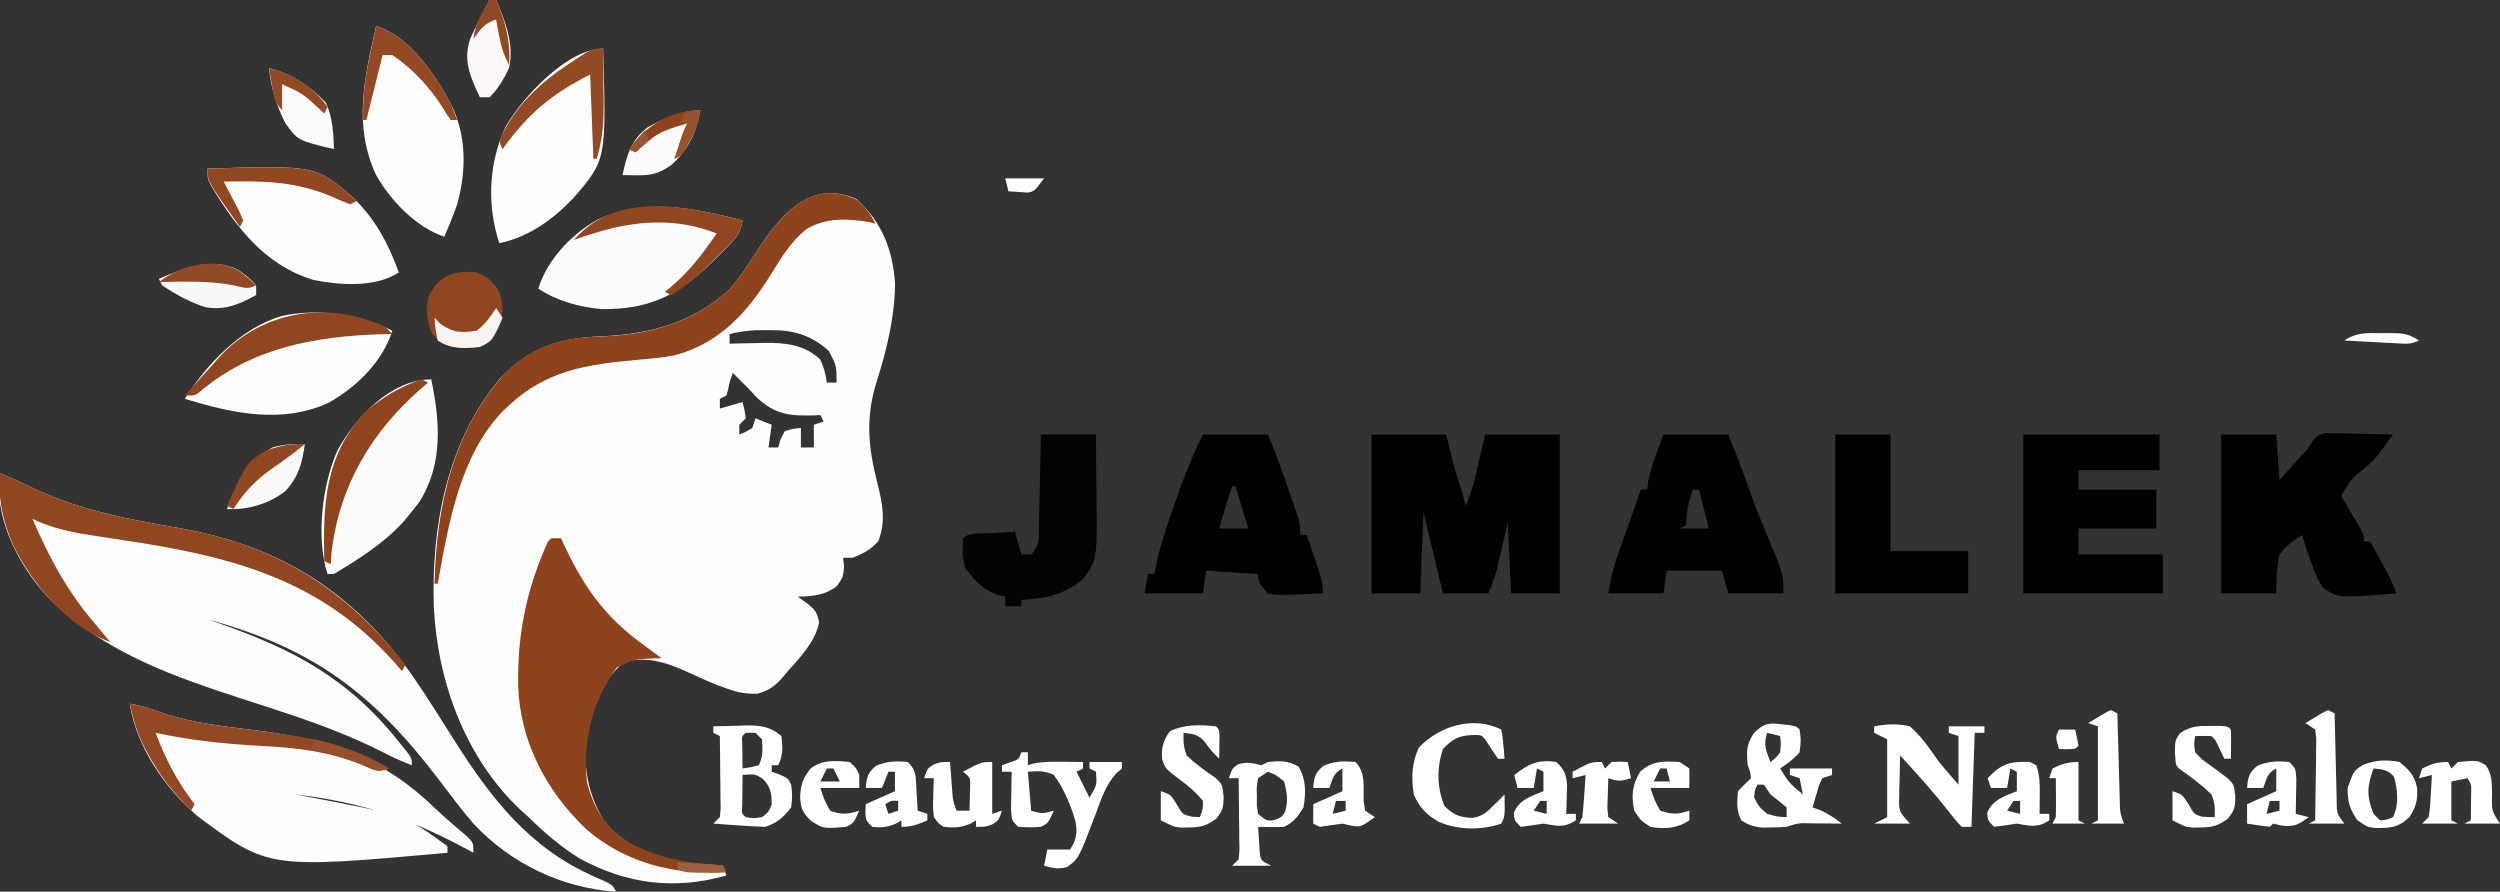 <?xml version="1.0" encoding="UTF-8"?>
<svg version="1.1" xmlns="http://www.w3.org/2000/svg" width="771" height="275">
<rect width="100%" height="100%" fill="#333333" stroke="none"/>
<path d="M0 0 C7.839 7.142 11.131 15.543 11.84 25.973 C11.76 36.416 9.254 46.533 6.125 56.438 C2.686 67.54 3.563 76.341 6.373 87.47 C7.929 93.703 9.119 99.224 6.688 105.438 C4.333 108.106 2.106 109.259 -1.188 110.562 C-2.178 110.562 -3.167 110.562 -4.188 110.562 C-4.084 111.449 -3.981 112.336 -3.875 113.25 C-4.188 116.562 -4.188 116.562 -6.125 119.375 C-10.107 122.219 -13.392 122.448 -18.188 122.562 C-17.198 123.264 -16.207 123.965 -15.188 124.688 C-12.753 126.736 -12.252 127.26 -11.562 130.5 C-12.807 136.598 -17.449 141.312 -21.5 145.875 C-21.948 146.412 -22.396 146.949 -22.857 147.502 C-25.357 150.305 -27.047 151.524 -30.695 152.516 C-34.187 152.562 -36.487 152.184 -39.75 151 C-40.781 150.633 -41.812 150.265 -42.875 149.887 C-46.395 148.48 -49.809 146.901 -53.25 145.312 C-59.309 142.678 -64.612 141.102 -71.188 142.562 C-77.361 146.589 -80.138 154.564 -82.5 161.312 C-84.762 172.161 -83.711 182.058 -78.008 191.52 C-72.655 198.789 -63.185 202.681 -54.5 204.262 C-50.073 204.837 -45.64 205.246 -41.188 205.562 C-40.858 206.553 -40.528 207.542 -40.188 208.562 C-56.044 213.088 -70.89 211.235 -85.312 203.375 C-91.259 199.739 -96.203 195.407 -101.188 190.562 C-101.948 189.875 -102.709 189.188 -103.492 188.48 C-120.73 172.406 -129.345 148.581 -130.41 125.414 C-131.13 100.498 -126.282 74.657 -109.875 55.188 C-100.773 45.592 -91.571 42.785 -78.726 42.281 C-63.913 41.689 -50.511 38.082 -39.289 27.91 C-36.033 24.273 -33.48 20.219 -30.833 16.128 C-23.757 5.197 -14.344 -6.469 0 0 Z M-39.188 41.562 C-39.188 42.553 -39.188 43.542 -39.188 44.562 C-37.981 44.528 -36.774 44.493 -35.531 44.457 C-33.917 44.429 -32.302 44.402 -30.688 44.375 C-29.5 44.337 -29.5 44.337 -28.289 44.299 C-22.048 44.222 -15.948 44.891 -11.25 49.438 C-10.064 51.809 -9.551 53.943 -9.188 56.562 C-8.197 56.562 -7.207 56.562 -6.188 56.562 C-6.208 51.279 -6.208 51.279 -8.602 46.766 C-14.279 41.713 -19.661 40.284 -27.25 40.375 C-29.031 40.385 -29.031 40.385 -30.848 40.395 C-33.749 40.54 -36.368 40.896 -39.188 41.562 Z M-38.188 53.562 C-39.196 56.389 -39.196 56.389 -39.625 58.688 C-39.811 59.306 -39.996 59.925 -40.188 60.562 C-41.178 61.057 -41.178 61.057 -42.188 61.562 C-42.188 62.553 -42.188 63.542 -42.188 64.562 C-39.877 63.903 -37.568 63.242 -35.188 62.562 C-34.562 64.938 -34.562 64.938 -34.188 67.562 C-34.847 68.222 -35.508 68.882 -36.188 69.562 C-36.188 70.552 -36.188 71.543 -36.188 72.562 C-34.188 71.771 -34.188 71.771 -32.188 70.562 C-31.858 69.573 -31.527 68.582 -31.188 67.562 C-28.712 68.552 -28.712 68.552 -26.188 69.562 C-26.517 71.873 -26.848 74.183 -27.188 76.562 C-26.198 76.562 -25.207 76.562 -24.188 76.562 C-23.961 75.758 -23.734 74.954 -23.5 74.125 C-23.067 73.279 -22.634 72.434 -22.188 71.562 C-19.562 70.75 -19.562 70.75 -17.188 70.562 C-17.188 72.543 -17.188 74.522 -17.188 76.562 C-15.867 76.562 -14.547 76.562 -13.188 76.562 C-13.188 74.252 -13.188 71.942 -13.188 69.562 C-12.197 69.233 -11.207 68.903 -10.188 68.562 C-10.518 67.903 -10.848 67.243 -11.188 66.562 C-12.274 66.615 -12.274 66.615 -13.383 66.668 C-20.731 66.874 -25.183 66.347 -30.75 61.188 C-31.554 60.321 -32.359 59.455 -33.188 58.562 C-34.116 57.634 -35.044 56.706 -36 55.75 C-36.722 55.028 -37.444 54.306 -38.188 53.562 Z " fill="#FEFEFE" transform="translate(264.188,61.438)"/>
<path d="M0 0 C3.69 1.421 7.202 3.071 10.75 4.812 C15.684 7.085 20.596 8.959 25.816 10.48 C26.548 10.694 27.28 10.908 28.034 11.129 C37.062 13.688 46.265 15.281 55.497 16.907 C86.318 22.382 108.722 36.367 126.914 61.977 C131.473 68.543 135.69 75.331 139.957 82.088 C151.437 100.222 163.302 115.601 183.375 124.387 C188.909 126.818 188.909 126.818 190 129 C173.211 127.881 157.476 120.297 146 108 C142.142 103.484 138.58 98.737 135 94 C114.956 67.71 96.257 53.772 64 45 C64.689 45.236 65.378 45.472 66.089 45.715 C90.83 54.243 107.799 63.31 124 84 C124.587 84.733 125.173 85.467 125.777 86.223 C127 88 127 88 127 90 C124.093 88.913 121.384 87.682 118.621 86.258 C107.766 80.662 96.579 76.659 85 72.875 C83.814 72.487 83.814 72.487 82.604 72.091 C79.491 71.074 76.378 70.059 73.263 69.047 C54.049 62.796 35.655 56.151 20 43 C19.348 42.461 18.695 41.922 18.023 41.367 C8.788 32.976 0.743 19.573 -0.23 7.031 C-0.247 4.669 -0.187 2.354 0 0 Z " fill="#FEFDFD" transform="translate(0,146)"/>
<path d="M0 0 C3.546 0.622 6.703 1.598 10.062 2.875 C19.657 6.124 29.741 7.063 39.746 8.354 C62.1 11.248 78.061 16.625 94.444 32.522 C95.944 33.947 97.478 35.315 99.043 36.668 C99.957 37.458 100.871 38.248 101.812 39.062 C102.623 39.755 103.434 40.447 104.27 41.16 C106 43 106 43 106 46 C105.427 45.688 104.853 45.375 104.263 45.054 C86.298 35.318 71.289 30.351 51 28 C51.648 28.12 52.297 28.24 52.965 28.364 C84.899 34.374 84.899 34.374 98 44 C98 44.66 98 45.32 98 46 C42.798 50.935 42.798 50.935 21.07 34.828 C10.878 26.092 2.143 13.478 0 0 Z " fill="#FEFEFD" transform="translate(40,217)"/>
<path d="M0 0 C7.59 0 15.18 0 23 0 C23.681 2.784 23.681 2.784 24.375 5.625 C25.422 9.822 26.57 13.915 28 18 C28.35 19.329 28.691 20.661 29 22 C30.993 17.519 32.047 12.948 33.125 8.188 C33.744 5.486 34.362 2.784 35 0 C42.59 0 50.18 0 58 0 C58 16.17 58 32.34 58 49 C53.05 49 48.1 49 43 49 C42.67 41.74 42.34 34.48 42 27 C40.769 32.368 40.769 32.368 39.547 37.739 C39.311 38.756 39.311 38.756 39.07 39.793 C38.913 40.479 38.756 41.165 38.594 41.872 C37.914 44.307 36.939 46.652 36 49 C31.38 49 26.76 49 22 49 C20.02 40.75 18.04 32.5 16 24 C15.67 32.25 15.34 40.5 15 49 C10.05 49 5.1 49 0 49 C0 32.83 0 16.66 0 0 Z M43 19 C44 21 44 21 44 21 Z " fill="#000000" transform="translate(423,134)"/>
<path d="M0 0 C5.61 0 11.22 0 17 0 C17.495 6.93 17.495 6.93 18 14 C19.423 12.432 20.846 10.865 22.312 9.25 C23.113 8.368 23.914 7.487 24.738 6.578 C26.977 4.174 26.977 4.174 28.309 1.863 C30 0 30 0 32.452 -0.454 C33.4 -0.433 34.348 -0.412 35.324 -0.391 C36.866 -0.371 36.866 -0.371 38.439 -0.352 C39.511 -0.318 40.583 -0.285 41.688 -0.25 C42.771 -0.232 43.854 -0.214 44.971 -0.195 C47.648 -0.148 50.324 -0.082 53 0 C52.082 1.271 51.158 2.537 50.23 3.801 C49.716 4.506 49.202 5.212 48.673 5.939 C46.582 8.515 44.244 10.479 41.613 12.48 C39.569 14.406 38.359 16.558 37 19 C37.505 19.843 38.011 20.686 38.531 21.555 C39.506 23.198 39.506 23.198 40.5 24.875 C41.15 25.966 41.799 27.056 42.469 28.18 C44 31 44 31 44 33 C44.66 33 45.32 33 46 33 C47.149 35.103 48.294 37.207 49.438 39.312 C49.763 39.907 50.088 40.502 50.424 41.115 C51.837 43.724 53.059 46.178 54 49 C36.213 50.459 36.213 50.459 31.441 47.312 C29.833 44.906 28.881 42.755 28 40 C27.674 39.141 27.348 38.283 27.012 37.398 C26.248 35.28 25.586 33.174 25 31 C22.188 32.674 19.991 34.386 18 37 C17.079 41.112 17.047 44.747 17 49 C11.39 49 5.78 49 0 49 C0 32.83 0 16.66 0 0 Z " fill="#000000" transform="translate(685,134)"/>
<path d="M0 0 C0.99 0 1.98 0 3 0 C3.496 1.051 3.993 2.101 4.504 3.184 C10.997 16.71 17.642 25.32 30 34 C31.337 34.995 32.672 35.992 34 37 C33.264 37.014 32.528 37.028 31.77 37.043 C25.59 37.311 25.59 37.311 20.125 39.938 C12.49 50.94 9.8 61.665 11 75 C12.894 82.929 16.759 89.38 23.738 93.691 C32.744 98.44 40.737 100.097 50.812 100.656 C51.534 100.77 52.256 100.883 53 101 C53.33 101.66 53.66 102.32 54 103 C38.191 103.96 22.928 100.21 10.812 89.75 C-1.473 78.081 -9.637 62.706 -10.203 45.531 C-10.456 29.388 -7.642 15.696 -1 1 C-0.67 0.67 -0.34 0.34 0 0 Z " fill="#8E431D" transform="translate(170,166)"/>
<path d="M0 0 C13.86 0 27.72 0 42 0 C42 3.63 42 7.26 42 11 C33.75 11 25.5 11 17 11 C17 12.98 17 14.96 17 17 C24.92 17 32.84 17 41 17 C41 20.96 41 24.92 41 29 C33.08 29 25.16 29 17 29 C17 31.64 17 34.28 17 37 C25.58 37 34.16 37 43 37 C43 40.96 43 44.92 43 49 C28.81 49 14.62 49 0 49 C0 32.83 0 16.66 0 0 Z " fill="#000000" transform="translate(624,134)"/>
<path d="M0 0 C6.6 0 13.2 0 20 0 C22.683 6.397 25.037 12.866 27.25 19.438 C27.52 20.231 27.79 21.024 28.069 21.841 C28.319 22.594 28.57 23.346 28.828 24.121 C29.054 24.796 29.28 25.471 29.513 26.166 C30 28 30 28 30 31 C30.66 31 31.32 31 32 31 C32.839 33.436 33.671 35.873 34.5 38.312 C34.738 39.003 34.977 39.693 35.223 40.404 C36.232 43.389 37 45.827 37 49 C34.228 49.135 31.462 49.234 28.688 49.312 C27.902 49.354 27.116 49.396 26.307 49.439 C24.098 49.486 22.158 49.479 20 49 C17 45.392 17 45.392 17 43 C11.72 42.67 6.44 42.34 1 42 C0.67 44.31 0.34 46.62 0 49 C-5.94 49 -11.88 49 -18 49 C-17.505 46.03 -17.505 46.03 -17 43 C-16.34 43 -15.68 43 -15 43 C-14.75 41.752 -14.5 40.504 -14.242 39.219 C-12.967 33.491 -11.079 28.027 -9.125 22.5 C-8.786 21.519 -8.447 20.538 -8.098 19.527 C-5.758 12.846 -3.168 6.335 0 0 Z M9 16 C7.531 20.303 6.226 24.623 5 29 C7.97 29 10.94 29 14 29 C12.68 24.71 11.36 20.42 10 16 C9.67 16 9.34 16 9 16 Z " fill="#000000" transform="translate(371,134)"/>
<path d="M0 0 C6.6 0 13.2 0 20 0 C22.285 5.584 24.439 11.182 26.438 16.875 C28.033 21.402 29.736 25.838 31.625 30.25 C37 42.916 37 42.916 37 49 C31.39 49 25.78 49 20 49 C19.34 46.69 18.68 44.38 18 42 C12.39 42 6.78 42 1 42 C0.67 44.31 0.34 46.62 0 49 C-5.61 49 -11.22 49 -17 49 C-16.291 44.747 -15.592 41.453 -14.188 37.488 C-13.834 36.483 -13.481 35.479 -13.117 34.443 C-12.749 33.41 -12.38 32.377 -12 31.312 C-11.271 29.246 -10.542 27.18 -9.812 25.113 C-9.489 24.204 -9.165 23.294 -8.832 22.357 C-8.204 20.577 -7.597 18.79 -7 17 C-6.34 17 -5.68 17 -5 17 C-4.918 16.237 -4.835 15.474 -4.75 14.688 C-3.707 9.559 -1.851 4.895 0 0 Z M9 17 C7.807 20.877 7 23.916 7 28 C6.01 28.495 6.01 28.495 5 29 C7.97 29 10.94 29 14 29 C13.01 25.04 12.02 21.08 11 17 C10.34 17 9.68 17 9 17 Z " fill="#000000" transform="translate(513,134)"/>
<path d="M0 0 C2.697 12.882 3.717 26.131 -3.688 37.812 C-4.755 39.237 -5.859 40.634 -7 42 C-7.541 42.652 -8.083 43.305 -8.641 43.977 C-14.681 50.568 -22.363 55.444 -30 60 C-30.66 60 -31.32 60 -32 60 C-35.619 48.881 -33.611 32.209 -28.875 21.812 C-23.293 11.717 -12.437 0 0 0 Z " fill="#FDFCFC" transform="translate(133,117)"/>
<path d="M0 0 C10.36 3.31 18.082 14.838 23 24 C27.964 33.633 27.846 44.732 25 55 C23.8 58.398 22.47 61.71 21 65 C12.296 62.052 4.493 53.933 0 46 C-7.175 30.641 -3.553 15.769 0 0 Z " fill="#FEFDFD" transform="translate(116,8)"/>
<path d="M0 0 C33.387 -1.015 33.387 -1.015 45.008 9.031 C51.892 15.834 55.673 22.94 59 32 C51.878 36.748 40.859 35.966 32.738 34.352 C17.712 29.849 8.799 18.119 0.996 5.094 C0 3 0 3 0 0 Z " fill="#FDFDFC" transform="translate(64,52)"/>
<path d="M0 0 C-0.586 3.364 -1.648 5.04 -4.027 7.461 C-4.65 8.095 -5.272 8.729 -5.914 9.382 C-6.582 10.04 -7.249 10.697 -7.938 11.375 C-8.618 12.047 -9.298 12.72 -9.998 13.413 C-20.23 23.313 -29.301 27.527 -43.535 27.328 C-50.381 26.68 -57.253 24.831 -63 21 C-60.221 12.106 -52.726 4.113 -44.629 -0.289 C-29.919 -7.004 -15.059 -3.904 0 0 Z " fill="#FDFCFC" transform="translate(229,68)"/>
<path d="M0 0 C-2.99 9.567 -11.236 17.592 -19.875 22.312 C-34.339 28.803 -49.482 25.427 -64 21 C-57.239 10.268 -46.627 -0.894 -34.082 -4.561 C-22.595 -6.985 -10.398 -5.199 0 0 Z " fill="#FEFDFD" transform="translate(121,102)"/>
<path d="M0 0 C0.999 34.306 0.999 34.306 -9.156 46.074 C-15.53 52.731 -22.802 58.034 -32 60 C-35.893 48.322 -35.325 35.098 -30 24 C-24.856 14.949 -10.949 0 0 0 Z " fill="#FEFEFE" transform="translate(186,15)"/>
<path d="M0 0 C2.587 2.279 4.091 4.244 5.625 7.312 C5.006 7.147 4.388 6.982 3.75 6.812 C-3.048 5.725 -9.392 5.339 -15.516 8.879 C-20.28 12.553 -23.377 17.666 -26.496 22.73 C-33.744 34.486 -42.292 44.078 -56.153 47.861 C-60.043 48.651 -63.982 48.94 -67.932 49.3 C-83.204 50.692 -95.79 52.457 -107.375 63.312 C-107.989 63.885 -108.602 64.457 -109.234 65.047 C-122.669 78.957 -126.055 100.014 -129.375 118.312 C-129.705 118.312 -130.035 118.312 -130.375 118.312 C-129.771 94.445 -124.797 70.905 -108.113 52.867 C-99.444 44.667 -90.737 42.413 -79.019 42.073 C-64.213 41.595 -50.66 37.796 -39.477 27.66 C-36.221 24.023 -33.667 19.969 -31.02 15.878 C-23.979 5.001 -14.224 -7.112 0 0 Z " fill="#8E431D" transform="translate(264.375,61.688)"/>
<path d="M0 0 C5.61 0 11.22 0 17 0 C17.046 4.535 17.086 9.07 17.11 13.605 C17.12 15.144 17.133 16.683 17.151 18.222 C17.38 38.959 17.38 38.959 12.75 44.875 C6.661 49.58 1.516 50.569 -6 51 C-6 51.66 -6 52.32 -6 53 C-7.65 53 -9.3 53 -11 53 C-11 52.01 -11 51.02 -11 50 C-11.887 49.773 -12.774 49.546 -13.688 49.312 C-18.117 47.557 -20.604 44.994 -23.312 41.125 C-24.312 38.036 -24.182 35.217 -24 32 C-22.004 30.004 -18.183 30.59 -15.438 30.438 C-14.371 30.373 -14.371 30.373 -13.283 30.307 C-11.522 30.2 -9.761 30.1 -8 30 C-7.34 32.31 -6.68 34.62 -6 37 C-5.01 37 -4.02 37 -3 37 C-0.095 34.095 -0.646 31.046 -0.586 27.148 C-0.567 26.374 -0.547 25.6 -0.527 24.803 C-0.467 22.327 -0.421 19.851 -0.375 17.375 C-0.337 15.698 -0.298 14.021 -0.258 12.344 C-0.16 8.229 -0.081 4.115 0 0 Z " fill="#030303" transform="translate(321,134)"/>
<path d="M0 0 C5.61 0 11.22 0 17 0 C17 11.88 17 23.76 17 36 C24.92 36 32.84 36 41 36 C41 40.29 41 44.58 41 49 C27.47 49 13.94 49 0 49 C0 32.83 0 16.66 0 0 Z " fill="#000000" transform="translate(566,134)"/>
<path d="M0 0 C3.69 1.421 7.202 3.071 10.75 4.812 C15.684 7.085 20.596 8.959 25.816 10.48 C26.548 10.694 27.28 10.908 28.034 11.129 C37.062 13.688 46.265 15.281 55.497 16.907 C85.399 22.219 106.183 35.279 125 59 C124.505 59.99 124.505 59.99 124 61 C123.285 60.178 122.569 59.355 121.832 58.508 C98.704 32.394 70.91 25.467 37.552 20.531 C34.169 20.025 30.791 19.503 27.414 18.957 C26.044 18.736 26.044 18.736 24.647 18.511 C19.667 17.55 14.553 16.276 10 14 C15.15 25.866 20.576 36.139 29 46 C29.934 47.117 30.866 48.236 31.797 49.355 C32.524 50.228 33.251 51.101 34 52 C20.905 47.356 9.956 34.202 4 22 C0.847 14.594 -0.641 8.046 0 0 Z " fill="#904620" transform="translate(0,146)"/>
<path d="M0 0 C0.806 0.09 1.611 0.18 2.441 0.273 C4.438 0.625 4.438 0.625 5.438 1.625 C5.875 4.875 5.875 4.875 5.438 8.625 C3.621 10.76 1.779 12.015 -0.562 13.625 C2.317 18.202 2.317 18.202 6.438 21.625 C5.942 19.15 5.942 19.15 5.438 16.625 C4.447 16.295 3.458 15.965 2.438 15.625 C2.438 14.965 2.438 14.305 2.438 13.625 C6.728 13.625 11.018 13.625 15.438 13.625 C15.438 14.285 15.438 14.945 15.438 15.625 C14.447 15.955 13.457 16.285 12.438 16.625 C11.415 18.722 11.415 18.722 10.75 21.188 C10.499 22.014 10.247 22.84 9.988 23.691 C9.807 24.329 9.625 24.968 9.438 25.625 C10.18 25.893 10.922 26.161 11.688 26.438 C14.314 27.572 16.197 28.877 18.438 30.625 C17.378 30.613 16.318 30.602 15.227 30.59 C13.839 30.58 12.451 30.571 11.062 30.562 C10.364 30.554 9.665 30.546 8.945 30.537 C5.065 30.441 5.065 30.441 1.438 31.625 C-0.184 31.746 -1.811 31.8 -3.438 31.812 C-4.301 31.827 -5.165 31.841 -6.055 31.855 C-8.723 31.61 -10.315 31.061 -12.562 29.625 C-14.108 26.533 -13.856 24.031 -13.562 20.625 C-12.269 19.253 -10.94 17.913 -9.562 16.625 C-9.766 14.719 -9.766 14.719 -10.562 12.625 C-10.946 8.406 -11.031 6.343 -8.688 2.75 C-5.583 -0.354 -4.228 -0.502 0 0 Z M-4.562 2.625 C-5.818 6.391 -4.933 7.997 -3.562 11.625 C-1.958 10.44 -1.958 10.44 -0.562 8.625 C-0.312 5.999 -0.312 5.999 -0.562 3.625 C-1.883 3.295 -3.203 2.965 -4.562 2.625 Z M-7.562 18.625 C-8.437 20.361 -8.437 20.361 -8.562 22.625 C-7.094 25.44 -7.094 25.44 -4.562 27.625 C-1.424 28.511 -1.424 28.511 1.438 28.625 C1.438 27.635 1.438 26.645 1.438 25.625 C-0.195 24.25 -1.865 22.919 -3.562 21.625 C-4.223 20.635 -4.883 19.645 -5.562 18.625 C-6.223 18.625 -6.883 18.625 -7.562 18.625 Z " fill="#FFFFFF" transform="translate(549.562,223.375)"/>
<path d="M0 0 C3.419 1.399 4.759 2.654 6.875 5.688 C8.279 9.822 8.285 12.837 7 17 C5.179 19.761 3.958 21.521 1 23 C-1.023 23.168 -1.023 23.168 -3.375 23.188 C-4.146 23.202 -4.917 23.216 -5.711 23.23 C-9.391 22.86 -11.411 21.715 -13.75 18.875 C-15.385 15.114 -15.598 12.042 -15 8 C-12.093 1.115 -7.215 -0.773 0 0 Z " fill="#904620" transform="translate(147,84)"/>
<path d="M0 0 C2.563 -0.081 5.124 -0.141 7.688 -0.188 C8.409 -0.213 9.13 -0.238 9.873 -0.264 C14.42 -0.326 17.487 0.001 21 3 C21.361 6.427 21.559 8.881 20 12 C19.34 12 18.68 12 18 12 C18 12.66 18 13.32 18 14 C19.207 14.433 19.207 14.433 20.438 14.875 C23 16 23 16 24 18 C24.375 21.312 24.375 21.312 24 25 C21.459 28.16 19.854 29.715 16 31 C13.254 30.912 10.549 30.77 7.812 30.562 C7.063 30.51 6.313 30.458 5.541 30.404 C3.694 30.275 1.847 30.138 0 30 C0.66 29.34 1.32 28.68 2 28 C2.278 25.378 2.278 25.378 2.195 22.336 C2.189 21.214 2.182 20.093 2.176 18.938 C2.159 17.762 2.142 16.586 2.125 15.375 C2.111 13.6 2.111 13.6 2.098 11.789 C2.074 8.859 2.041 5.93 2 3 C1.34 2.67 0.68 2.34 0 2 C0 1.34 0 0.68 0 0 Z M10 2 C8.741 3.034 8.741 3.034 8.902 5.285 C8.914 6.202 8.926 7.118 8.938 8.062 C8.947 8.982 8.956 9.901 8.965 10.848 C8.976 11.558 8.988 12.268 9 13 C11.473 12.656 11.473 12.656 14 12 C15.381 9.237 15.191 7.053 15 4 C14.34 3.34 13.68 2.68 13 2 C12.01 2 11.02 2 10 2 Z M9 15 C8.973 16.979 8.954 18.958 8.938 20.938 C8.926 22.04 8.914 23.142 8.902 24.277 C8.687 26.914 8.687 26.914 10 28 C12.415 28.417 12.415 28.417 15 28 C17.029 26.462 17.029 26.462 18 24 C17.928 20.461 17.672 18.695 15.188 16.125 C12.817 14.695 12.817 14.695 9 15 Z " fill="#FFFFFF" transform="translate(220,224)"/>
<path d="M0 0 C3.863 -0.715 7.155 -0.894 11 0 C14.668 3.203 17.242 7.012 20 11 C21.167 12.413 22.351 13.812 23.562 15.188 C24.367 16.116 25.171 17.044 26 18 C26 13.05 26 8.1 26 3 C25.01 2.67 24.02 2.34 23 2 C23 1.34 23 0.68 23 0 C26.63 0 30.26 0 34 0 C34 0.66 34 1.32 34 2 C33.01 2 32.02 2 31 2 C30.67 11.57 30.34 21.14 30 31 C29.01 31 28.02 31 27 31 C25.09 28.98 25.09 28.98 22.938 26.188 C18.211 20.201 13.183 14.595 8 9 C7.919 11.751 7.859 14.499 7.812 17.25 C7.787 18.027 7.762 18.805 7.736 19.605 C7.727 20.36 7.717 21.114 7.707 21.891 C7.691 22.582 7.676 23.273 7.659 23.985 C7.935 26.549 7.935 26.549 11 30 C7.37 30 3.74 30 0 30 C1.32 29.34 2.64 28.68 4 28 C4 20.08 4 12.16 4 4 C2.68 3.34 1.36 2.68 0 2 C0 1.34 0 0.68 0 0 Z " fill="#FFFFFF" transform="translate(578,224)"/>
<path d="M0 0 C0.66 0 1.32 0 2 0 C2 1.32 2 2.64 2 4 C2.521 3.836 3.042 3.673 3.578 3.504 C6.676 2.859 9.588 2.906 12.75 2.938 C14.506 2.951 14.506 2.951 16.297 2.965 C17.189 2.976 18.081 2.988 19 3 C19 3.66 19 4.32 19 5 C18.01 5.495 18.01 5.495 17 6 C18.32 8.64 19.64 11.28 21 14 C23.298 10.149 23.298 10.149 23 6 C22.34 5.67 21.68 5.34 21 5 C21 4.34 21 3.68 21 3 C24.3 3 27.6 3 31 3 C31 3.66 31 4.32 31 5 C30.136 5.744 30.136 5.744 29.254 6.504 C25.951 10.162 24.643 14.361 22.938 18.938 C17.711 32.745 17.711 32.745 14.125 35.375 C11.442 36.164 9.663 35.74 7 35 C7.33 33.35 7.66 31.7 8 30 C10.31 30 12.62 30 15 30 C16.998 27.062 17.322 24.697 16.66 21.211 C15.135 16.104 13.167 11.308 10 7 C6.988 5.626 5.381 5.767 2 6 C2.33 9.96 2.66 13.92 3 18 C6.133 19.044 6.99 18.934 10 18 C8.25 21.875 8.25 21.875 6 23 C2.5 23.188 2.5 23.188 -1 23 C-3 21 -3 21 -3.195 17.523 C-3.182 16.14 -3.158 14.758 -3.125 13.375 C-3.116 12.669 -3.107 11.962 -3.098 11.234 C-3.074 9.489 -3.038 7.745 -3 6 C-3.99 6 -4.98 6 -6 6 C-6 5.34 -6 4.68 -6 4 C-4.793 3.567 -4.793 3.567 -3.562 3.125 C-0.867 2.267 -0.867 2.267 0 0 Z " fill="#FFFFFF" transform="translate(315,232)"/>
<path d="M0 0 C0.66 0.66 1.32 1.32 2 2 C0.837 2.026 -0.325 2.052 -1.523 2.078 C-21.869 2.715 -41.612 6.282 -57.52 19.969 C-59 21 -59 21 -62 21 C-59.023 17.645 -56.017 14.319 -53 11 C-52.428 10.348 -51.855 9.695 -51.266 9.023 C-38.103 -5.247 -17.384 -8.506 0 0 Z " fill="#904620" transform="translate(119,101)"/>
<path d="M0 0 C3.546 0.622 6.703 1.598 10.062 2.875 C19.657 6.124 29.741 7.063 39.746 8.354 C54.104 10.213 67.509 12.125 80 20 C76.42 21.193 75.931 20.766 72.625 19.25 C61.993 14.755 51.186 13.555 39.75 13 C28.97 12.378 18.551 11.29 8 9 C11.048 17.174 14.684 24.076 20 31 C19.67 31.66 19.34 32.32 19 33 C13.493 27.582 9.192 22.166 5.562 15.375 C5.233 14.766 4.904 14.158 4.564 13.531 C2.299 9.123 1.063 4.839 0 0 Z " fill="#914823" transform="translate(40,217)"/>
<path d="M0 0 C0.66 -0.33 1.32 -0.66 2 -1 C5.726 -1.345 8.139 -1.485 11.438 0.375 C13.865 4.453 13.763 8.378 13 13 C11.204 15.934 10.056 17.472 7 19 C4.328 19.134 1.677 19.043 -1 19 C-0.913 20.626 -0.805 22.251 -0.688 23.875 C-0.6 25.232 -0.6 25.232 -0.512 26.617 C-0.212 29.362 -0.212 29.362 3 31 C-0.96 31 -4.92 31 -9 31 C-8.34 30.34 -7.68 29.68 -7 29 C-6.722 26.378 -6.722 26.378 -6.805 23.336 C-6.811 22.214 -6.818 21.093 -6.824 19.938 C-6.841 18.762 -6.858 17.586 -6.875 16.375 C-6.889 14.6 -6.889 14.6 -6.902 12.789 C-6.926 9.859 -6.959 6.93 -7 4 C-7.99 4 -8.98 4 -10 4 C-9 1 -9 1 -7.25 -0.25 C-4.467 -1.178 -2.815 -0.667 0 0 Z M2 2 C1.01 2.66 0.02 3.32 -1 4 C-1.479 6.593 -1.479 6.593 -1.375 9.5 C-1.383 10.48 -1.39 11.459 -1.398 12.469 C-1.201 13.722 -1.201 13.722 -1 15 C1.687 17.227 1.687 17.227 4.062 16.875 C6.095 16.132 6.095 16.132 7.312 14.375 C8.323 10.886 7.95 8.485 7 5 C4.575 3.009 4.575 3.009 2 2 Z " fill="#FFFFFF" transform="translate(389,236)"/>
<path d="M0 0 C0.66 0.33 1.32 0.66 2 1 C1.371 1.534 0.742 2.067 0.094 2.617 C-15.344 16.056 -25.36 32.736 -27.75 53.375 C-27.832 54.571 -27.915 55.767 -28 57 C-28.66 56.67 -29.32 56.34 -30 56 C-30.371 38.589 -29.897 23.551 -17.391 10.113 C-12.374 5.678 -6.358 2.119 0 0 Z " fill="#8E441D" transform="translate(130,117)"/>
<path d="M0 0 C0.414 2.066 0.414 2.066 0.625 4.562 C0.7 5.389 0.775 6.215 0.852 7.066 C0.901 7.704 0.95 8.343 1 9 C0.34 9 -0.32 9 -1 9 C-2.381 7.033 -3.715 5.031 -5 3 C-6.15 1.638 -6.15 1.638 -9.25 1.688 C-13.569 2.047 -15.02 2.933 -18 6 C-19.957 11.872 -19.861 17.919 -17.5 23.625 C-14.598 26.382 -12.889 27.023 -8.961 27.242 C-5.778 26.849 -4.182 25.245 -2 23 C-1.402 22.422 -0.804 21.845 -0.188 21.25 C0.204 20.837 0.596 20.425 1 20 C1.125 26.75 1.125 26.75 0 29 C-6.08 31.122 -13.581 31.023 -19.438 28.375 C-23.166 26.162 -25.233 24.049 -27 20 C-27.755 14.72 -27.658 10.448 -25.438 5.562 C-19.153 -1.045 -8.774 -4.387 0 0 Z " fill="#FFFFFF" transform="translate(463,225)"/>
<path d="M0 0 C0.991 -0.003 1.983 -0.005 3.004 -0.008 C5.438 0.125 5.438 0.125 6.438 1.125 C6.509 2.644 6.521 4.167 6.5 5.688 C6.491 6.514 6.482 7.34 6.473 8.191 C6.461 8.829 6.449 9.468 6.438 10.125 C5.777 10.125 5.117 10.125 4.438 10.125 C3.963 9.156 3.489 8.186 3 7.188 C1.736 4.32 1.736 4.32 0.438 3.125 C-1.229 3.084 -2.896 3.082 -4.562 3.125 C-4.971 5.448 -4.971 5.448 -4.562 8.125 C-2.455 10.402 -2.455 10.402 0.312 12.312 C1.217 12.987 2.122 13.661 3.055 14.355 C3.841 14.939 4.627 15.523 5.438 16.125 C7.438 18.125 7.438 18.125 7.812 22 C7.743 25.183 7.584 25.934 5.562 28.562 C2.517 30.802 0.795 31.281 -2.938 31.312 C-4.094 31.334 -4.094 31.334 -5.273 31.355 C-7.562 31.125 -7.562 31.125 -11.562 29.125 C-11.562 26.155 -11.562 23.185 -11.562 20.125 C-8.562 21.125 -8.562 21.125 -6.625 24.125 C-4.907 27.21 -4.907 27.21 -2.438 28 C-1.148 28.086 0.145 28.125 1.438 28.125 C1.559 25.215 1.555 23.765 0.438 21.125 C-2.648 18.103 -6.049 15.626 -9.562 13.125 C-10.562 12.125 -10.562 12.125 -10.812 8.25 C-10.771 4.419 -10.771 4.419 -9.188 2.188 C-5.967 0.082 -3.836 -0.01 0 0 Z " fill="#FFFFFF" transform="translate(681.562,223.875)"/>
<path d="M0 0 C1 1 1 1 1.098 3.066 C1.086 3.89 1.074 4.714 1.062 5.562 C1.053 6.389 1.044 7.215 1.035 8.066 C1.024 8.704 1.012 9.343 1 10 C-0.711 8.346 -2.075 6.884 -3.375 4.875 C-5.437 2.496 -6.934 2.331 -10 2 C-10.058 4.833 -10.042 6.416 -9 9 C-6.24 11.695 -3.16 13.803 0 16 C2 18 2 18 2.375 21.875 C2.306 25.058 2.147 25.809 0.125 28.438 C-2.92 30.677 -4.642 31.156 -8.375 31.188 C-9.531 31.209 -9.531 31.209 -10.711 31.23 C-13 31 -13 31 -17 29 C-17 26.03 -17 23.06 -17 20 C-14 21 -14 21 -12.125 24 C-10.306 27.207 -10.306 27.207 -7.25 27.875 C-6.508 27.916 -5.765 27.957 -5 28 C-4.05 25.76 -4.05 25.76 -4 23 C-6.065 20.484 -8.257 18.536 -10.895 16.633 C-15.686 13.022 -15.686 13.022 -16.621 9.98 C-16.836 6.471 -16.238 4.329 -14.188 1.5 C-9.541 -0.687 -5.061 -0.518 0 0 Z " fill="#FFFFFF" transform="translate(375,224)"/>
<path d="M0 0 C-0.584 3.438 -1.713 5.089 -4.168 7.531 C-4.814 8.177 -5.461 8.823 -6.127 9.488 C-6.807 10.152 -7.487 10.816 -8.188 11.5 C-9.178 12.496 -9.178 12.496 -10.189 13.512 C-13.901 17.182 -17.541 20.282 -22 23 C-22.66 22.67 -23.32 22.34 -24 22 C-23.515 21.622 -23.031 21.245 -22.531 20.855 C-16.575 15.964 -12.319 10.352 -8 4 C-20.377 -0.998 -33.485 0.004 -46 4 C-47.237 4.392 -48.475 4.784 -49.75 5.188 C-50.492 5.456 -51.235 5.724 -52 6 C-38.841 -9.282 -17.105 -4.435 0 0 Z " fill="#904620" transform="translate(229,68)"/>
<path d="M0 0 C6.915 1.773 12.666 5.491 17.5 10.688 C19.619 15.366 19.819 19.911 20 25 C8.863 22.34 8.863 22.34 5 17 C2.244 11.478 0.534 6.142 0 0 Z " fill="#FCFBFA" transform="translate(83,21)"/>
<path d="M0 0 C0.66 0 1.32 0 2 0 C4.91 6.833 7.62 13.512 6 21 C4.408 24.354 2.625 27.356 0 30 C-0.99 30 -1.98 30 -3 30 C-5.889 23.949 -8.278 18.658 -6 12 C-4.165 7.906 -2.147 3.939 0 0 Z " fill="#FBF8F7" transform="translate(151,0)"/>
<path d="M0 0 C2.088 1.474 3.877 2.805 5.531 4.754 C5.531 5.744 5.531 6.734 5.531 7.754 C0.306 10.632 -4.054 12.515 -10.055 11.508 C-14.872 10.003 -19.292 7.566 -23.469 4.754 C-23.799 4.094 -24.129 3.434 -24.469 2.754 C-16.743 -0.593 -8.072 -4.074 0 0 Z " fill="#FAF8F6" transform="translate(73.469,83.246)"/>
<path d="M0 0 C-0.754 5.733 -1.993 10.224 -6.023 14.492 C-11.199 18.44 -17.543 20.292 -24 20 C-20.681 12.056 -17.87 5.337 -10 1 C-6.622 0.011 -3.508 -0.1 0 0 Z " fill="#FBF9F8" transform="translate(94,137)"/>
<path d="M0 0 C-1.082 6.606 -3.989 12.594 -9.125 17 C-12.818 19.569 -15.299 20.126 -19.688 20.062 C-20.9 20.049 -20.9 20.049 -22.137 20.035 C-22.752 20.024 -23.366 20.012 -24 20 C-22.728 13.87 -21.363 9.118 -16.242 5.25 C-11.516 2.615 -5.483 0 0 0 Z " fill="#FCFBFA" transform="translate(216,34)"/>
<path d="M0 0 C0.061 0.831 0.121 1.663 0.184 2.52 C0.267 3.606 0.351 4.693 0.438 5.812 C0.559 7.431 0.559 7.431 0.684 9.082 C0.902 12.06 0.902 12.06 2 15 C3.32 15 4.64 15 6 15 C6.054 13.375 6.093 11.75 6.125 10.125 C6.16 8.768 6.16 8.768 6.195 7.383 C6.243 4.812 6.243 4.812 4 3 C9.625 0 9.625 0 13 0 C13 5.28 13 10.56 13 16 C13.99 15.67 14.98 15.34 16 15 C15 18 15 18 13.125 19.188 C11 20 11 20 8 20 C8 19.34 8 18.68 8 18 C7.464 18.33 6.928 18.66 6.375 19 C3.371 20.265 1.232 20.344 -2 20 C-3.672 18.867 -3.672 18.867 -5 17 C-5.293 14.082 -5.293 14.082 -5.188 10.812 C-5.16 9.726 -5.133 8.639 -5.105 7.52 C-5.071 6.688 -5.036 5.857 -5 5 C-5.99 5 -6.98 5 -8 5 C-7 2 -7 2 -5.125 0.812 C-3 0 -3 0 0 0 Z " fill="#FFFFFF" transform="translate(293,235)"/>
<path d="M0 0 C0.33 0.66 0.66 1.32 1 2 C1.66 1.34 2.32 0.68 3 0 C9.128 -0.557 9.128 -0.557 11.688 1.078 C13.667 3.976 13.451 6.595 13.562 10.062 C13.429 15.09 13.429 15.09 16 19 C12.37 19 8.74 19 5 19 C5.66 18.67 6.32 18.34 7 18 C7.027 16.208 7.046 14.417 7.062 12.625 C7.074 11.627 7.086 10.63 7.098 9.602 C7.18 7.016 7.18 7.016 6 5 C4.35 5.33 2.7 5.66 1 6 C1 9.96 1 13.92 1 18 C1.66 18.33 2.32 18.66 3 19 C-0.63 19 -4.26 19 -8 19 C-7.34 18.34 -6.68 17.68 -6 17 C-5.535 13.878 -5.535 13.878 -5.375 10.375 C-5.3 9.186 -5.225 7.998 -5.148 6.773 C-5.099 5.858 -5.05 4.943 -5 4 C-6.32 4.33 -7.64 4.66 -9 5 C-8.67 4.01 -8.34 3.02 -8 2 C-5.104 0.552 -3.258 0 0 0 Z " fill="#FFFFFF" transform="translate(755,235)"/>
<path d="M0 0 C0.059 4.167 0.094 8.333 0.125 12.5 C0.142 13.673 0.159 14.846 0.176 16.055 C0.211 22.411 -0.09 27.925 -2 34 C-2.33 34 -2.66 34 -3 34 C-3.495 21.13 -3.495 21.13 -4 8 C-15.893 13.947 -23.35 20.286 -31 31 C-32 29 -32 29 -31.32 26.934 C-26.149 16.136 -17.951 9.359 -8 3 C-7.139 2.441 -6.278 1.881 -5.391 1.305 C-3 0 -3 0 0 0 Z " fill="#924A25" transform="translate(186,15)"/>
<path d="M0 0 C3.167 2.585 4.576 4.06 5.438 8.004 C5.662 11.696 5.107 13.832 3.125 16.938 C-0.358 20.318 -3.036 20.408 -7.738 20.34 C-10 20 -10 20 -13 17.938 C-15.408 14.401 -16 12.274 -16 8 C-14.091 2.676 -14.091 2.676 -11.164 0.863 C-7.434 -0.625 -3.931 -0.783 0 0 Z M-8 2 C-9.999 7.442 -10.195 10.404 -8 16 C-7.34 16.66 -6.68 17.32 -6 18 C-3.917 17.833 -3.917 17.833 -2 17 C-0.101 13.203 -0.558 8.567 -1.688 4.562 C-3.531 2.368 -5.222 2.292 -8 2 Z " fill="#FFFFFF" transform="translate(740,235)"/>
<path d="M0 0 C2.408 2.33 2.967 3.657 3.293 7.016 C3.258 8.083 3.223 9.15 3.188 10.25 C3.16 11.328 3.133 12.405 3.105 13.516 C3.071 14.335 3.036 15.155 3 16 C3.99 16 4.98 16 6 16 C6 16.66 6 17.32 6 18 C2.346 20.389 0.174 19.737 -4 19 C-5.237 19.186 -6.475 19.371 -7.75 19.562 C-8.822 19.707 -9.895 19.851 -11 20 C-13 18 -13 18 -13.125 15.625 C-11.383 11.559 -7.948 10.61 -4 9 C-4 7.02 -4 5.04 -4 3 C-4.66 2.67 -5.32 2.34 -6 2 C-6.33 3.98 -6.66 5.96 -7 8 C-8.65 8 -10.3 8 -12 8 C-12.33 6.68 -12.66 5.36 -13 4 C-8.564 0.538 -5.659 -0.854 0 0 Z M-5 12 C-5.99 13.485 -5.99 13.485 -7 15 C-5.68 15.33 -4.36 15.66 -3 16 C-3 14.68 -3 13.36 -3 12 C-3.66 12 -4.32 12 -5 12 Z " fill="#FFFFFF" transform="translate(480,235)"/>
<path d="M0 0 C0.66 0.33 1.32 0.66 2 1 C3.095 4.285 3.1 6.737 3.062 10.188 C3.053 11.274 3.044 12.361 3.035 13.48 C3.024 14.312 3.012 15.143 3 16 C3.99 16 4.98 16 6 16 C6 16.66 6 17.32 6 18 C2.346 20.389 0.174 19.737 -4 19 C-5.237 19.186 -6.475 19.371 -7.75 19.562 C-8.822 19.707 -9.895 19.851 -11 20 C-13 18 -13 18 -13.125 15.625 C-11.383 11.559 -7.948 10.61 -4 9 C-4 7.02 -4 5.04 -4 3 C-4.66 2.67 -5.32 2.34 -6 2 C-6.33 3.98 -6.66 5.96 -7 8 C-8.65 8 -10.3 8 -12 8 C-12.33 7.01 -12.66 6.02 -13 5 C-8.832 0.544 -6.077 -0.259 0 0 Z M-5 12 C-5.99 13.485 -5.99 13.485 -7 15 C-5.68 15.33 -4.36 15.66 -3 16 C-3 14.68 -3 13.36 -3 12 C-3.66 12 -4.32 12 -5 12 Z " fill="#FFFFFF" transform="translate(626,235)"/>
<path d="M0 0 C2 2 2 2 2.195 5.258 C2.161 7.172 2.161 7.172 2.125 9.125 C2.107 10.406 2.089 11.688 2.07 13.008 C2.047 13.995 2.024 14.983 2 16 C3.32 16.33 4.64 16.66 6 17 C2.925 19.261 1.622 20.072 -2.25 19.625 C-3.158 19.419 -4.065 19.212 -5 19 C-5.33 19.33 -5.66 19.66 -6 20 C-8.339 19.713 -10.674 19.381 -13 19 C-13 17.02 -13 15.04 -13 13 C-10.03 11.68 -7.06 10.36 -4 9 C-4 6.69 -4 4.38 -4 2 C-6.784 3.392 -6.979 5.156 -8 8 C-9.65 8 -11.3 8 -13 8 C-12.732 4.699 -12.44 3.375 -9.875 1.188 C-6.36 -0.264 -3.77 -0.356 0 0 Z M-6 12 C-6.33 13.32 -6.66 14.64 -7 16 C-5.68 15.67 -4.36 15.34 -3 15 C-3 14.01 -3 13.02 -3 12 C-3.99 12 -4.98 12 -6 12 Z " fill="#FFFFFF" transform="translate(706,235)"/>
<path d="M0 0 C3.275 3.275 2.405 7.567 2.559 12.031 C2.704 13.011 2.85 13.991 3 15 C3.99 15.66 4.98 16.32 6 17 C1.655 20.103 1.655 20.103 -1.375 19.625 C-2.674 19.316 -2.674 19.316 -4 19 C-6.336 19.317 -8.669 19.648 -11 20 C-11.66 19.67 -12.32 19.34 -13 19 C-13 17.02 -13 15.04 -13 13 C-10.03 11.68 -7.06 10.36 -4 9 C-4 6.69 -4 4.38 -4 2 C-6.784 3.392 -6.979 5.156 -8 8 C-9.65 8 -11.3 8 -13 8 C-12.732 4.699 -12.44 3.375 -9.875 1.188 C-6.36 -0.264 -3.77 -0.356 0 0 Z M-6 12 C-6.33 13.32 -6.66 14.64 -7 16 C-5.68 15.67 -4.36 15.34 -3 15 C-3 14.01 -3 13.02 -3 12 C-3.99 12 -4.98 12 -6 12 Z " fill="#FFFFFF" transform="translate(418,235)"/>
<path d="M0 0 C2.77 2.77 2.398 4.765 2.625 8.625 C2.7 9.814 2.775 11.002 2.852 12.227 C2.925 13.599 2.925 13.599 3 15 C3.99 15.33 4.98 15.66 6 16 C6 16.66 6 17.32 6 18 C3.094 19.257 1.204 20 -2 20 C-2 19.34 -2 18.68 -2 18 C-2.557 18.33 -3.114 18.66 -3.688 19 C-6.353 20.152 -8.124 20.303 -11 20 C-13 18 -13 18 -13.125 15.375 C-13.084 14.591 -13.043 13.807 -13 13 C-10.03 11.68 -7.06 10.36 -4 9 C-4 7.02 -4 5.04 -4 3 C-4.66 3 -5.32 3 -6 3 C-6.66 4.65 -7.32 6.3 -8 8 C-9.65 8 -11.3 8 -13 8 C-12.732 4.699 -12.44 3.375 -9.875 1.188 C-6.36 -0.264 -3.77 -0.356 0 0 Z M-7 13 C-6.67 13.99 -6.34 14.98 -6 16 C-5.01 15.67 -4.02 15.34 -3 15 C-3 14.01 -3 13.02 -3 12 C-5.075 11.851 -5.075 11.851 -7 13 Z " fill="#FFFFFF" transform="translate(280,235)"/>
<path d="M0 0 C0.66 0.33 1.32 0.66 2 1 C2.025 1.959 2.05 2.918 2.076 3.906 C2.17 7.458 2.27 11.01 2.372 14.562 C2.416 16.1 2.457 17.639 2.497 19.177 C2.555 21.387 2.619 23.596 2.684 25.805 C2.7 26.494 2.717 27.184 2.734 27.895 C2.808 31.571 2.808 31.571 4 35 C0.7 35 -2.6 35 -6 35 C-5.01 34.505 -5.01 34.505 -4 34 C-4 24.43 -4 14.86 -4 5 C-4.99 4.67 -5.98 4.34 -7 4 C-1.727 0.777 -1.727 0.777 0 0 Z " fill="#FFFFFF" transform="translate(651,219)"/>
<path d="M0 0 C2 1.75 2 1.75 3 4 C3 5.32 3 6.64 3 8 C-0.96 8 -4.92 8 -9 8 C-7.87 11.527 -7.87 11.527 -6 15 C-2.716 16.347 -0.329 16.11 3 15 C1.25 18.875 1.25 18.875 -1 20 C-8.09 20.581 -8.09 20.581 -11.938 18.125 C-14.604 15.377 -14.958 14.553 -15.25 10.688 C-14.984 6.759 -14.435 5.044 -12 2 C-8.383 -0.814 -4.368 -0.416 0 0 Z M-7 2 C-7.66 3.32 -8.32 4.64 -9 6 C-7.02 6 -5.04 6 -3 6 C-3.66 4.68 -4.32 3.36 -5 2 C-5.66 2 -6.32 2 -7 2 Z " fill="#FFFFFF" transform="translate(262,235)"/>
<path d="M0 0 C0.99 0.66 1.98 1.32 3 2 C3 3.98 3 5.96 3 8 C-0.96 8 -4.92 8 -9 8 C-7.81 11.668 -7.81 11.668 -6 15 C-2.36 16.213 -0.64 16.213 3 15 C3 15.99 3 16.98 3 18 C-0.701 20.467 -4.705 20.8 -9 20 C-12 18.062 -12 18.062 -14 15 C-14.949 10.357 -14.646 7.069 -12.188 3 C-8.416 -0.448 -4.931 -0.264 0 0 Z M-6 2 C-6.66 3.32 -7.32 4.64 -8 6 C-6.35 6 -4.7 6 -3 6 C-3.33 4.68 -3.66 3.36 -4 2 C-4.66 2 -5.32 2 -6 2 Z " fill="#FFFFFF" transform="translate(518,235)"/>
<path d="M0 0 C0.66 0.33 1.32 0.66 2 1 C2.02 1.959 2.04 2.918 2.06 3.906 C2.136 7.458 2.225 11.01 2.317 14.562 C2.356 16.1 2.391 17.639 2.422 19.177 C2.467 21.387 2.525 23.596 2.586 25.805 C2.597 26.494 2.609 27.184 2.621 27.895 C2.65 31.892 2.65 31.892 5 35 C1.37 35 -2.26 35 -6 35 C-5.01 34.505 -5.01 34.505 -4 34 C-3.926 30.049 -3.871 26.098 -3.835 22.147 C-3.813 20.141 -3.775 18.135 -3.736 16.129 C-3.727 14.872 -3.717 13.615 -3.707 12.32 C-3.683 10.576 -3.683 10.576 -3.659 8.797 C-3.772 7.874 -3.884 6.951 -4 6 C-4.99 5.34 -5.98 4.68 -7 4 C-1.727 0.777 -1.727 0.777 0 0 Z " fill="#FFFFFF" transform="translate(718,219)"/>
<path d="M0 0 C10.338 3.303 18.106 14.84 23 24 C23.695 25.655 24.37 27.319 25 29 C24.34 29 23.68 29 23 29 C21.809 27.348 21.809 27.348 20.438 25.062 C16.378 18.743 11.266 13.178 5 9 C4.01 9 3.02 9 2 9 C0.35 15.6 -1.3 22.2 -3 29 C-3.33 29 -3.66 29 -4 29 C-4.222 22.174 -3.446 16.098 -2 9.438 C-1.809 8.524 -1.618 7.611 -1.422 6.67 C-0.956 4.445 -0.482 2.222 0 0 Z " fill="#924924" transform="translate(116,8)"/>
<path d="M0 0 C33.832 -1.028 33.832 -1.028 46 10 C45.34 10.33 44.68 10.66 44 11 C42.117 10.304 40.266 9.517 38.438 8.688 C27.076 3.858 17.205 3.763 5 4 C5.667 5.265 5.667 5.265 6.348 6.555 C6.914 7.65 7.479 8.746 8.062 9.875 C8.631 10.966 9.199 12.056 9.785 13.18 C10.387 14.576 10.387 14.576 11 16 C10.67 16.66 10.34 17.32 10 18 C8.894 16.439 7.79 14.876 6.688 13.312 C6.073 12.442 5.458 11.572 4.824 10.676 C0 3.6 0 3.6 0 0 Z " fill="#914722" transform="translate(64,52)"/>
<path d="M0 0 C0.33 0.66 0.66 1.32 1 2 C1.66 1.34 2.32 0.68 3 0 C5.625 -0.125 5.625 -0.125 8 0 C8.33 1.65 8.66 3.3 9 5 C5.99 5.934 5.133 6.044 2 5 C1.919 6.958 1.861 8.916 1.812 10.875 C1.778 11.966 1.743 13.056 1.707 14.18 C1.804 15.11 1.9 16.041 2 17 C2.99 17.66 3.98 18.32 5 19 C1.04 19 -2.92 19 -7 19 C-6.67 18.34 -6.34 17.68 -6 17 C-5.77 14.796 -5.589 12.586 -5.438 10.375 C-5.312 8.592 -5.312 8.592 -5.184 6.773 C-5.123 5.858 -5.062 4.943 -5 4 C-6.32 4.33 -7.64 4.66 -9 5 C-9 4.34 -9 3.68 -9 3 C-3.375 0 -3.375 0 0 0 Z " fill="#FFFFFF" transform="translate(494,235)"/>
<path d="M0 0 C0 5.94 0 11.88 0 18 C0.66 18.33 1.32 18.66 2 19 C-1.3 19 -4.6 19 -8 19 C-7.67 18.34 -7.34 17.68 -7 17 C-6.929 14.959 -6.916 12.917 -6.938 10.875 C-6.947 9.779 -6.956 8.684 -6.965 7.555 C-6.976 6.712 -6.988 5.869 -7 5 C-7.66 5 -8.32 5 -9 5 C-8.67 4.01 -8.34 3.02 -8 2 C-5.104 0.552 -3.258 0 0 0 Z " fill="#FFFFFF" transform="translate(641,235)"/>
<path d="M0 0 C1.949 1.465 3.76 2.966 5.516 4.656 C2.873 5.977 1.811 5.386 -1.047 4.719 C-8.823 3.174 -16.596 3.49 -24.484 3.656 C-17.986 -1.467 -7.673 -4.15 0 0 Z " fill="#924A26" transform="translate(73.484,83.344)"/>
<path d="M0 0 C-3.377 2.761 -6.843 5.282 -10.438 7.75 C-15.326 11.265 -18.798 14.92 -22 20 C-22.66 19.67 -23.32 19.34 -24 19 C-18.009 5.679 -18.009 5.679 -12 2 C-7.892 0.487 -4.372 -0.265 0 0 Z " fill="#914822" transform="translate(94,137)"/>
<path d="M0 0 C0.66 0.99 1.32 1.98 2 3 C-1.2 10.2 -1.2 10.2 -5 12 C-9.67 12.543 -13.993 12.739 -18 10 C-18.75 6.375 -18.75 6.375 -19 3 C-18.34 3.66 -17.68 4.32 -17 5 C-12.863 7.758 -10.913 7.624 -6 7 C-3.255 4.905 -1.921 2.882 0 0 Z " fill="#F8F4F2" transform="translate(153,95)"/>
<path d="M0 0 C-0.583 3.694 -1.599 6.499 -3.438 9.75 C-4.085 10.918 -4.085 10.918 -4.746 12.109 C-6 14 -6 14 -8 15 C-7.523 13.541 -7.043 12.083 -6.562 10.625 C-6.296 9.813 -6.029 9.001 -5.754 8.164 C-5 6 -5 6 -4 4 C-13.073 6.822 -13.073 6.822 -20 13 C-20.66 12.67 -21.32 12.34 -22 12 C-17.009 4.778 -9.024 0 0 0 Z " fill="#8E431D" transform="translate(216,34)"/>
<path d="M0 0 C7.206 1.848 13.786 5.82 18 12 C17.67 12.66 17.34 13.32 17 14 C16.481 13.518 15.961 13.036 15.426 12.539 C10.305 7.812 10.305 7.812 4 5 C4 7.64 4 10.28 4 13 C1.475 10.475 1.443 8.862 0.875 5.375 C0.707 4.372 0.54 3.369 0.367 2.336 C0.246 1.565 0.125 0.794 0 0 Z " fill="#924A25" transform="translate(83,21)"/>
<path d="M0 0 C0.66 0 1.32 0 2 0 C4.906 6.941 6.495 12.457 6 20 C4.306 16.953 3.505 14.172 2.875 10.75 C2.707 9.858 2.54 8.966 2.367 8.047 C2.185 7.034 2.185 7.034 2 6 C-1.688 7.229 -2.724 8.939 -5 12 C-4.424 7.245 -2.449 4.03 0 0 Z " fill="#914923" transform="translate(151,0)"/>
<path d="M0 0 C8.333 1.87 15.495 4.953 23 9 C19.411 10.196 18.838 9.746 15.5 8.25 C10.117 5.963 4.665 4.422 -1 3 C-0.67 2.01 -0.34 1.02 0 0 Z " fill="#96502D" transform="translate(97,228)"/>
<path d="M0 0 C0.772 -0.008 1.544 -0.015 2.34 -0.023 C6.236 -0.01 8.19 0.043 11.5 2.25 C8.999 3.501 7.497 3.28 4.711 3.129 C3.77 3.081 2.829 3.032 1.859 2.982 C0.875 2.926 -0.11 2.87 -1.125 2.812 C-2.118 2.76 -3.11 2.708 -4.133 2.654 C-6.589 2.524 -9.044 2.389 -11.5 2.25 C-7.651 -0.316 -4.457 -0.045 0 0 Z " fill="#FFFFFF" transform="translate(734.5,102.75)"/>
<path d="M0 0 C3.96 0 7.92 0 12 0 C9 4 9 4 6.957 4.391 C4.971 4.26 2.986 4.13 1 4 C0.67 2.68 0.34 1.36 0 0 Z " fill="#FFFFFF" transform="translate(310,55)"/>
<path d="M0 0 C-0.583 3.694 -1.599 6.499 -3.438 9.75 C-3.869 10.529 -4.301 11.307 -4.746 12.109 C-6 14 -6 14 -8 15 C-7.523 13.541 -7.043 12.083 -6.562 10.625 C-6.296 9.813 -6.029 9.001 -5.754 8.164 C-5 6 -5 6 -4 4 C-4.66 4 -5.32 4 -6 4 C-5.67 3.01 -5.34 2.02 -5 1 C-2 0 -2 0 0 0 Z " fill="#96512D" transform="translate(216,34)"/>
<path d="M0 0 C1.65 0 3.3 0 5 0 C5.382 1.656 5.714 3.325 6 5 C5 6 5 6 2.438 6.062 C1.231 6.032 1.231 6.032 0 6 C-1.125 2.25 -1.125 2.25 0 0 Z " fill="#FFFFFF" transform="translate(635,225)"/>
<path d="M0 0 C2.313 0.113 4.626 0.241 6.938 0.375 C8.869 0.479 8.869 0.479 10.84 0.586 C12.404 0.791 12.404 0.791 14 1 C14.33 1.66 14.66 2.32 15 3 C12.875 3.027 10.75 3.046 8.625 3.062 C7.442 3.074 6.258 3.086 5.039 3.098 C2 3 2 3 0 2 C0 1.34 0 0.68 0 0 Z " fill="#9F603F" transform="translate(209,266)"/>
<path d="M0 0 C0.33 0.99 0.66 1.98 1 3 C-0.32 4.32 -1.64 5.64 -3 7 C-3.66 6.67 -4.32 6.34 -5 6 C-3.35 4.02 -1.7 2.04 0 0 Z " fill="#985431" transform="translate(199,40)"/>
<path d="" fill="#FFFFFF" transform="translate(0,0)"/>
</svg>

